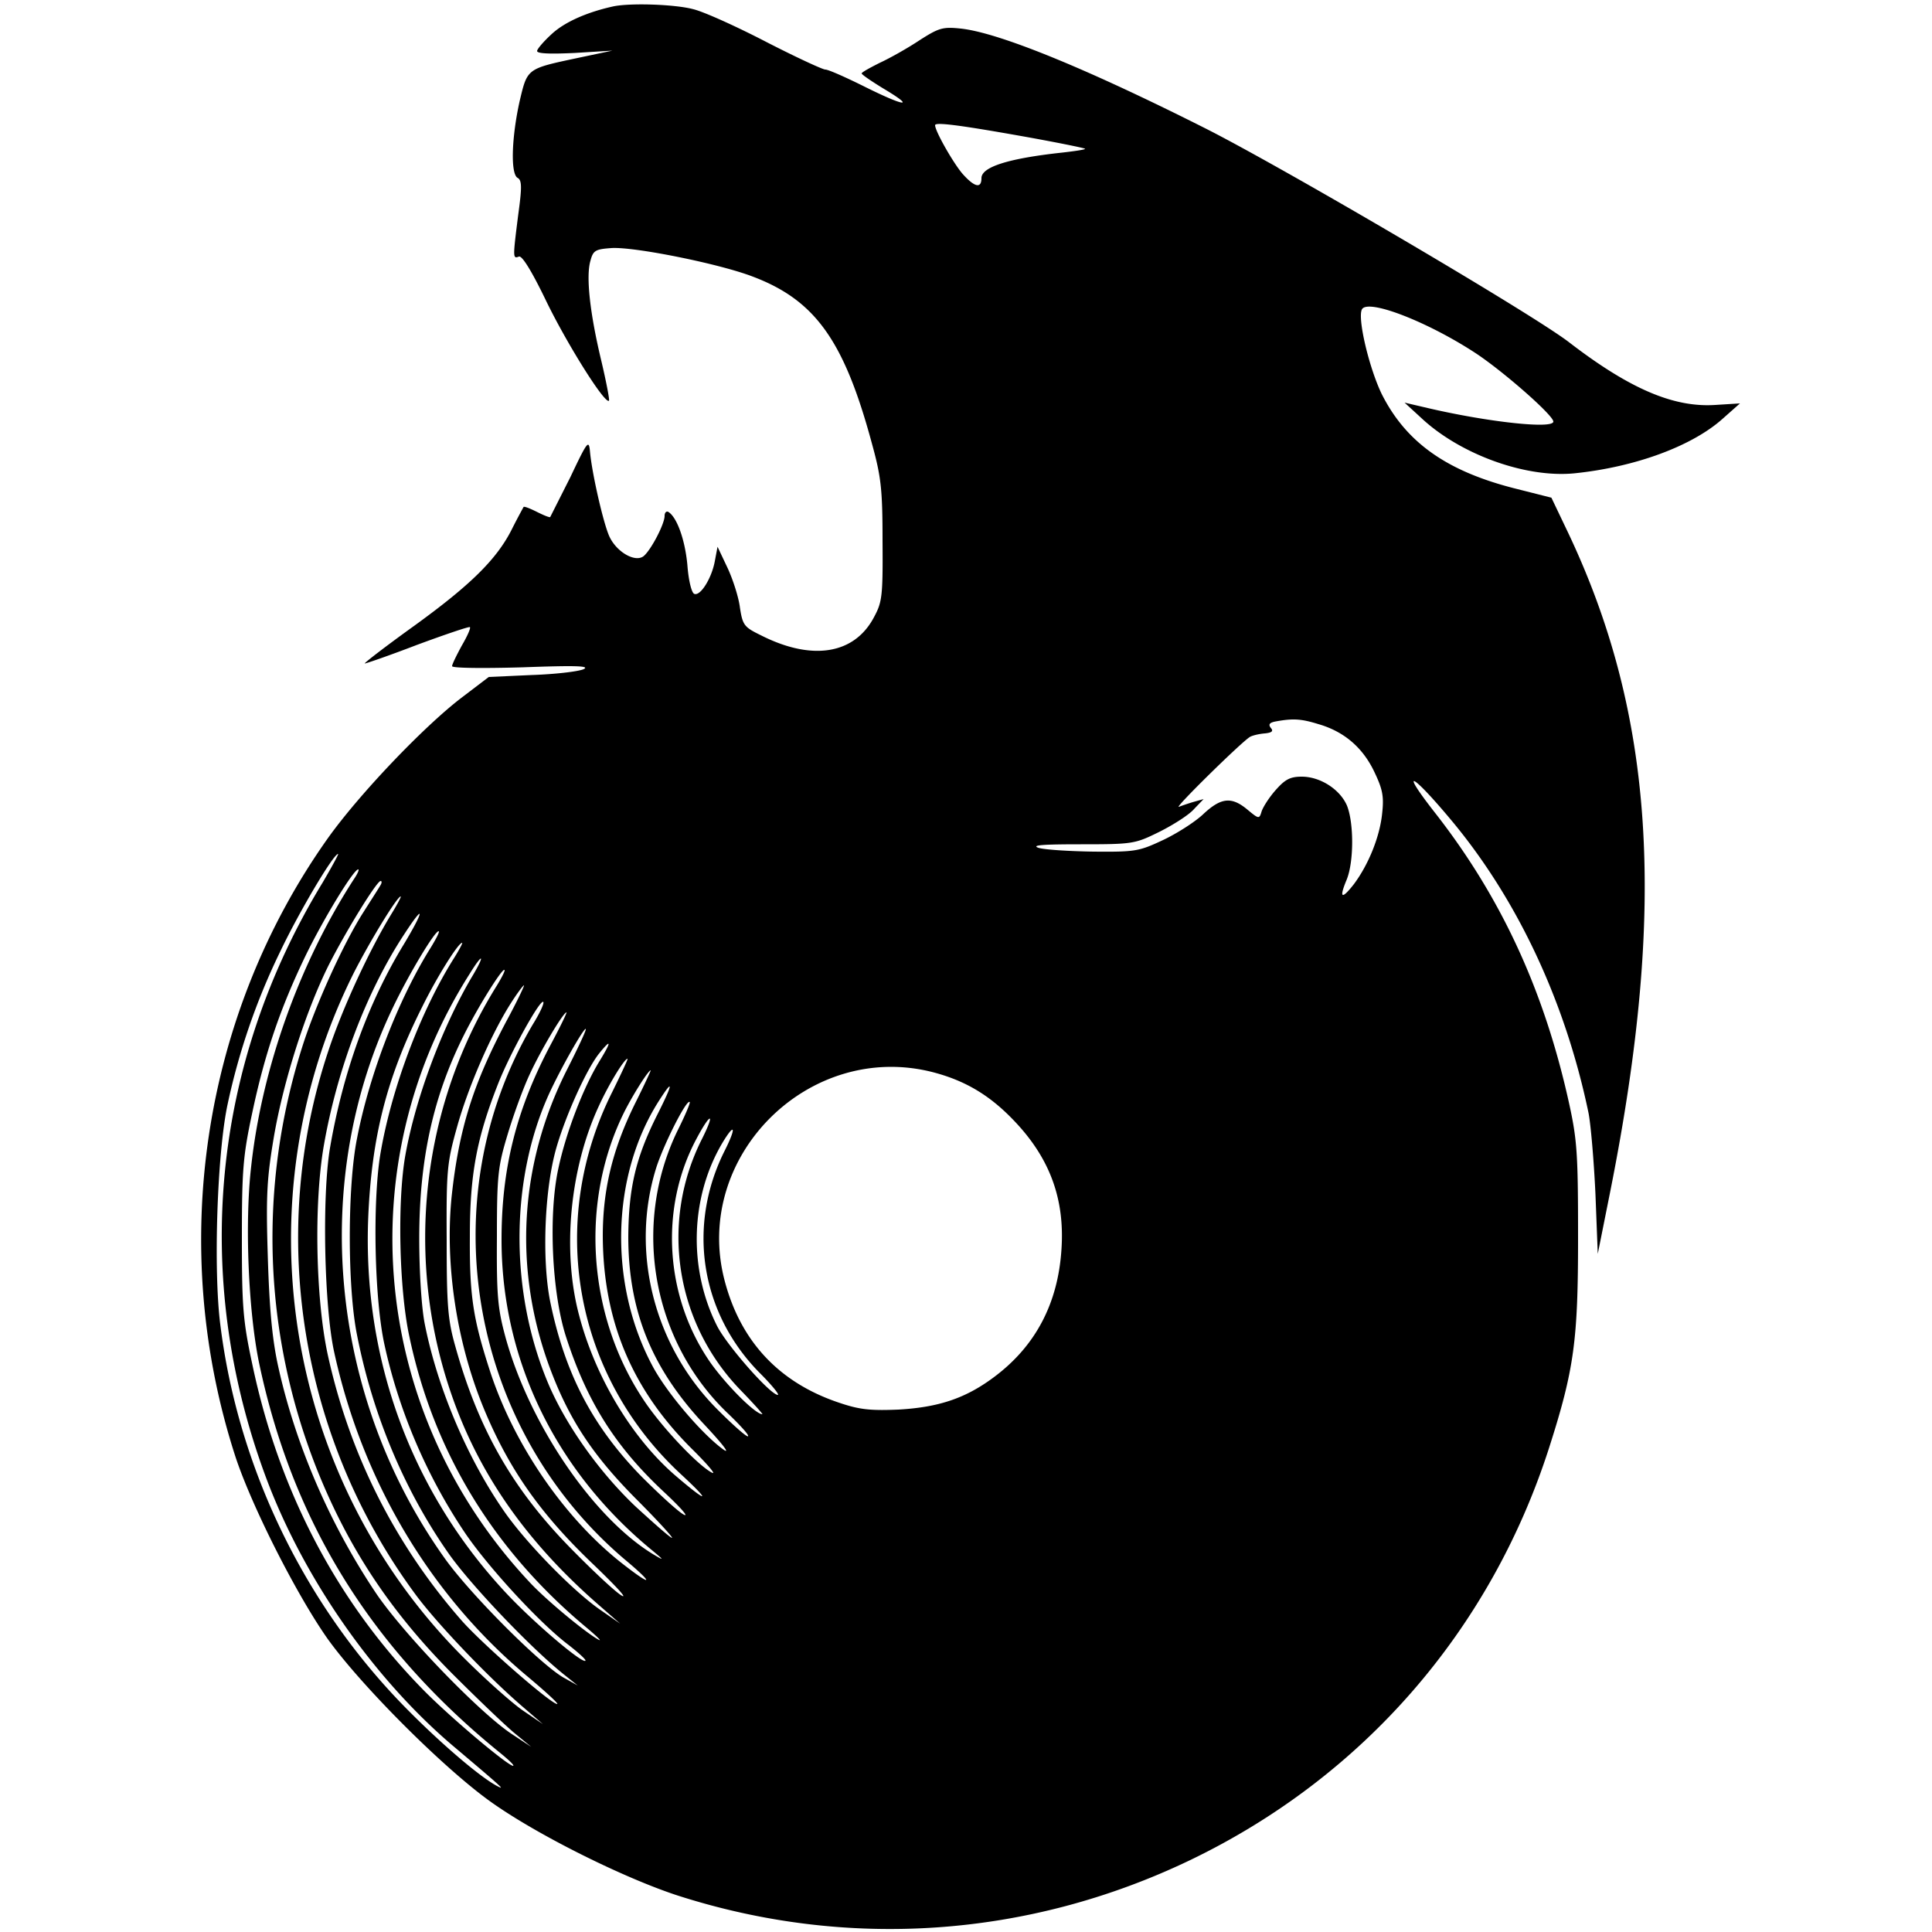 <svg xmlns="http://www.w3.org/2000/svg" width="666.667" height="666.667" viewBox="0 0 500 500" preserveAspectRatio="xMidYMid meet"><path d="M158.5 1.7c-6.7 1.5-12.3 4-15.6 7-2.2 2-3.9 4-3.9 4.5 0 .7 3.5.8 9.8.5l9.7-.6-9 1.9c-13.2 2.8-13 2.7-15 11.1-2.1 9.4-2.4 18.7-.6 19.9 1.2.6 1.2 2.4.2 9.7-1.4 11.1-1.4 11.3.2 10.7.8-.3 3.3 3.7 7.1 11.6 5.5 11.3 15.2 26.7 16.2 25.7.2-.2-.7-4.9-2-10.4-2.9-12.1-4-21.7-2.8-25.8.7-2.7 1.3-3 5.4-3.3 5.8-.4 27.7 4 36.4 7.3 16.3 6.1 23.8 16.5 31 43.1 2.4 8.7 2.8 11.8 2.8 25.4.1 14.3-.1 15.8-2.2 19.7-5.1 9.7-16.1 11.4-29.3 4.7-4.3-2.1-4.7-2.6-5.4-7.1-.3-2.6-1.8-7.3-3.2-10.3l-2.6-5.5-.7 3.7c-.8 4.4-3.7 9.1-5.3 8.5-.7-.2-1.5-3.4-1.8-7.4-.6-6.6-2.7-12.4-4.9-13.8-.5-.3-1 .1-1 1 0 2.1-3.5 8.8-5.4 10.4-2.2 1.8-7.2-1.1-9-5.3-1.6-3.8-4.4-16.2-4.9-21.6-.3-3.3-.6-3-5.1 6.5l-5.2 10.3c-.1.2-1.6-.4-3.4-1.3s-3.3-1.5-3.5-1.3c-.1.2-1.5 2.7-3 5.7-3.9 7.8-10.7 14.5-25.5 25.2-7.1 5.1-12.8 9.5-12.6 9.6.1.1 6.2-2 13.5-4.8 7.3-2.7 13.5-4.8 13.7-4.6.3.2-.7 2.4-2.1 4.8-1.3 2.4-2.5 4.8-2.5 5.3s7.6.6 18.3.3c13.5-.5 17.6-.4 15.7.5-1.4.6-7.4 1.3-13.5 1.5l-11 .5-7.1 5.4c-9.8 7.5-26.5 25-34.6 36.4C52.2 263 43.3 322.9 61 377.2c4.3 12.9 15.7 35.4 23.7 46.8 8.7 12.2 30.1 33.6 42.3 42.3 11.9 8.5 34.2 19.6 48.2 24.2 44 14.2 90.9 11 132.8-9.1 44.7-21.5 77.7-59.4 92.9-106.7 6.5-20.3 7.5-27.8 7.5-54.2 0-21.2-.2-25.2-2.2-34.4-6.4-29.4-17.6-53.7-34.7-75.6-9.5-12.1-6.3-10.7 4.2 1.9 17 20.4 29.4 46.8 35.4 75.6.6 3 1.4 12.5 1.8 21l.6 15.5 3.3-16.5c14.6-73.5 11.3-123.3-11.1-170.4l-4.2-8.8-9.1-2.3c-18-4.5-28.5-12-34.8-24.5-3.3-6.8-6.4-19.9-5.1-22 1.7-2.7 17.3 3.4 29.7 11.6 7.3 4.9 19.8 15.9 19.8 17.5 0 2-17.1.1-32.5-3.5l-6-1.4 4.9 4.5c10.1 9.1 26.6 15 39 13.8 15.7-1.6 30.5-7 38.5-14.2l4.4-3.9-6.4.4c-10.8.7-22.2-4.2-37.8-16.2-9.6-7.4-72.8-44.5-93.6-55.1-30.9-15.6-53.8-25-63.8-26.1-4.7-.5-5.7-.2-10.7 3-3 2-7.6 4.6-10.2 5.8-2.6 1.3-4.8 2.5-4.8 2.8s2.5 2 5.6 3.9c8.4 5 5.8 4.8-4.5-.3-5-2.5-9.7-4.6-10.5-4.6-.7 0-7.6-3.2-15.2-7.1-7.7-4-16.1-7.8-18.9-8.5-4.7-1.3-16.7-1.7-21-.7zm108 33.9c7.7 1.4 14.1 2.7 14.3 2.9s-2.5.6-6 1C261 41 254 43.2 254 46.1c0 2.7-1.7 2.4-4.7-.9C247 42.7 242 34 242 32.4c0-.9 7.2.1 24.5 3.2zm74.7 151.8c6.6 1.9 11.4 6 14.4 12.2 2.2 4.6 2.6 6.4 2.1 10.9-.6 6-3.5 13.2-7.3 18.3-3.2 4.1-3.9 3.7-1.9-1.1 1.9-4.6 1.9-14.7.1-19.2-1.8-4.2-6.9-7.5-11.7-7.5-3 0-4.3.7-6.7 3.4-1.7 1.9-3.3 4.4-3.7 5.6-.6 2-.7 2-3.7-.5-4.1-3.4-6.8-3.1-11.4 1.2-2.1 2-6.8 5-10.4 6.7-6.2 2.9-7.1 3.1-18 3-6.3-.1-12.8-.5-14.3-1-1.9-.7 1.5-.9 11-.9 13.5 0 14-.1 20.3-3.2 3.6-1.8 7.7-4.4 9-5.9l2.5-2.6-2.5.7c-1.4.4-3.1 1-3.9 1.3-1.5.6 16.2-16.8 18.4-18.1.7-.4 2.5-.8 3.9-.9 1.8-.2 2.2-.6 1.5-1.4-.7-.9-.4-1.4 1.3-1.7 4.4-.8 6.5-.7 11 .7zm-257.7 41c-28.7 47.1-33.9 102-14.8 153.6 9.7 26.2 27.9 52.3 48.5 69.8 12.8 10.8 13.4 11.4 11.8 10.6-4.3-2.1-14.6-10.9-23.5-19.9C79 415.8 61.6 380 57 342.7c-1.8-14.2-.8-44.3 1.9-56.9a172.55 172.55 0 0 1 13.6-39.5c4.9-10.3 13.8-25.3 15-25.3.2 0-1.6 3.3-4 7.4zm8.3-1.2c-14.2 21.8-24 49.1-26.8 74.7-1.7 14.8-.7 37.3 2 50.6 8.6 41.1 28.9 74 62.5 101.2 2.2 1.8 3.7 3.2 3.3 3.3-1.3 0-15.4-11.8-22.7-19.1-22.5-22.7-37.8-51.5-44.8-84.8-2.4-11.2-2.7-14.8-2.7-32.6s.3-21.4 2.7-32.6c3.2-15.1 7.2-26.9 13.7-40.4C83.6 238 91.5 225 92.7 225c.3 0-.1 1-.9 2.2zm6.6 2c-.4.7-2.4 3.8-4.3 6.8-5.2 8.1-12.5 24.2-15.9 35-11.4 36-10.1 74.1 3.8 109.2 8.1 20.3 19 36.8 35 52.9 6.3 6.3 13.5 13.2 16 15.3l4.5 3.7-5-3.3c-8.5-5.6-28.5-26.4-35.4-36.8-12-18-20.8-38.6-25.2-58.8-1.5-7-2.2-14.9-2.6-28.2-.5-15.9-.2-20.2 1.6-30.9 2.5-14.5 8.2-32.3 14.1-44.2 4.4-8.7 12.5-21.9 13.5-21.9.4 0 .3.6-.1 1.2zm3.1 7c-5.9 9.6-12.9 24.8-16.5 35.7-15.9 47.5-7.3 100.6 22.8 141.1 5.7 7.6 18.7 21.2 27.7 28.9l5 4.3-5-3.4c-2.7-1.8-9.7-8-15.5-13.8-46.5-46.4-58-118.2-28.4-177.3 4.3-8.4 11.2-19.7 12.1-19.7.2 0-.8 1.9-2.2 4.2zm3 8.2c-9.3 15.2-15.8 33.4-19.1 52.7-2.1 12.5-1.5 41.2 1.1 52.9 7.3 33.3 24.8 62.7 49.7 83.6 4.9 4.1 8.5 7.4 8 7.4-1.6 0-19.7-15.8-24.9-21.8-17.3-19.8-28.9-43.1-34.5-68.7-3.1-14.4-3.6-39-1-54 3.4-19.6 11-39.8 20.8-54.7 5.4-8.3 5.3-6.4-.1 2.6zm7 .8c-8.4 13.4-15.9 32.8-19.1 49.4-2.5 12.4-2.5 38.6 0 50.9 4.1 21 12.6 40.9 24.1 57.1 6 8.3 21 24 29.5 30.8l3.5 2.8-3.4-1.9c-5.8-3.1-24.4-21.7-31-31-29.9-41.9-35.1-97.9-13.2-143 4.1-8.5 10.6-19.3 11.6-19.3.4 0-.6 1.9-2 4.2zm6.1 2.6c-8.8 13.9-16.4 34.2-19.2 51.1-2 12.5-1.5 37.3 1.1 49.1 3.7 17 10.9 33.9 20.7 48.5 5.9 8.8 19.3 23.4 26.8 29.1 2.7 2.1 4.8 4 4.5 4.2-.8.8-13.4-9.9-20.5-17.5-24.6-26.3-37.2-60.7-35.7-97.3.9-20.9 4.8-36.2 14-54.5 3.8-7.7 9.3-16.5 10.3-16.5.2 0-.7 1.7-2 3.8zm4.3 5.4c-7.7 13.2-14.4 31.2-17 45.8-2.1 11.9-1.6 34.5 1 46.7 6.3 30.1 21.9 55.6 46.1 75.7 2.5 2.1 3.8 3.4 3 3-3.1-1.6-13.8-10.4-18.1-15.1-40.6-43.4-46.9-107.5-15.4-157.2 3.7-6 4.1-5 .4 1.1zm6.6 2c-20.6 33.1-24.2 74.8-9.6 111.2 7.3 18.2 19.1 34.2 36.1 49l5.5 4.8-4.9-3.4c-6.9-4.7-18.9-16.9-24.8-25.2-9.7-13.8-17.6-32.3-20.9-49.1-.8-4.1-1.4-13.2-1.4-22 0-20.4 3.6-36.8 11.6-52.7 3.6-7.2 9.6-16.8 10.4-16.8.4 0-.6 1.9-2 4.2zm2.6 9c-8.6 16.2-12.3 27.8-14.2 45.3-1.8 17.5 1.2 37.8 8.3 55 6.5 15.7 14.7 27.4 28.6 40.6 5.3 5.1 8.6 8.6 7.2 7.9s-7.2-6.1-13-12c-15.3-15.5-24.2-31.1-30.2-52.7-1.9-6.7-2.2-10.5-2.2-27.3-.1-18.3.1-20.1 2.7-29.4 2.9-10.4 8.8-23.9 13.8-31.8 1.7-2.7 3.3-4.8 3.5-4.8s-1.8 4.2-4.5 9.2zm6.8.9c-26.8 45.4-16.4 104.9 24.4 139 7 5.9 6.4 6.5-.8.9-15.3-11.8-28.6-31.2-34.8-50.5-4.3-13.3-5.2-19.3-5.1-34.5 0-15.9 1.7-25.3 7.3-39.5 3-7.7 10.9-22 11.7-21.2.3.3-.9 2.9-2.7 5.8zm4.7 5.1c-9 16.9-12.9 32.4-12.8 51.3.2 30.6 14 59.1 38.7 79.5 3.4 2.8 3.5 3 .8 1.4-15.7-9.4-32.3-33.8-38.5-56.4-2-7.4-2.3-10.7-2.2-26 0-16.1.3-18.2 2.8-26.5 1.5-5 4-11.9 5.7-15.5 2.9-6.3 8.7-16 9.5-16 .2 0-1.6 3.7-4 8.2zm3.9 7.1c-12 24.1-13.6 50.7-4.5 75.9 5 13.7 11.1 23.1 22.5 34.6 5.6 5.6 9.8 10.2 9.4 10.2s-4.6-3.7-9.4-8.1c-9.5-9-18.1-21.2-22.6-31.8-10-23.7-9.9-52.6.1-74.8 3.1-6.8 9.2-17.5 9.6-17 .2.2-2.1 5.1-5.1 11zm8.6-2.6c-4.1 6.7-8.6 18.3-10.6 27.7-2.6 11.9-1.7 32.2 2 43.6 5.4 16.7 12.7 28.3 25.2 40 4.3 4 6.7 6.7 5.3 6s-6.3-5.2-11-9.9c-12.7-13-19.8-26.7-23.6-45.2-2.2-10.9-1.5-29.2 1.6-39.9 2.4-8.3 7.7-20.1 11-24.3 3.3-4.1 3.3-3.2.1 2zm3.4 7.8c-17 33.8-9.9 73.5 17.8 99.1 8 7.4 6.9 7.5-1.6.2-11.1-9.6-20.6-25.3-24.8-41.3-4.5-16.7-2.4-38.2 5.1-54.3 2.6-5.7 6.6-12.2 7.4-12.2.2 0-1.6 3.8-3.9 8.5zm83-5c8.4 2.2 14.7 6 20.9 12.5 9.3 9.7 13.2 20.3 12.3 33.4-.9 13.8-6.6 24.8-17.2 32.8-7.4 5.6-14.4 8-25 8.6-7.4.3-10.1 0-15.4-1.8-15.5-5.2-25.5-15.9-29.6-31.7-8.3-32 21.9-62.1 54-53.8zm-77.2 8.2c-5.8 11.8-8.3 22.2-8.3 34.2.1 22 7.6 39.9 23.5 55.5 3.8 3.8 6 6.4 4.7 5.7-3.6-1.9-12.7-11.5-17.3-18.3-14.9-21.9-17-51.8-5.2-75.3 2.3-4.5 6.1-10.5 6.7-10.5.1 0-1.7 3.9-4.1 8.7zm5.7 3c-5.5 11-7.3 18.8-7.4 31.3 0 19.2 6 34.1 19.7 48.7 4.5 4.8 6.8 7.7 5 6.5-5.5-3.9-15-15-18.6-22-11.2-21.2-10.5-48.8 1.7-68.1 4-6.3 3.9-4.9-.4 3.6zm5.4 3.8c-12 24.6-6.6 54.8 13.2 73.5 3 2.9 5.3 5.4 5 5.7s-3.8-2.8-7.9-6.9c-16.5-16.5-22.7-41-15.8-62.8 2-6.1 7.8-17.6 8.6-16.8.2.2-1.2 3.5-3.1 7.3zm6.3 2.2c-10.9 21.5-7 47.4 9.8 64.9 3.4 3.5 6 6.4 5.8 6.4-1.8 0-9.2-7.4-13.4-13.3-11.8-16.9-13.3-39.9-3.7-57.9 3.7-7 5-7.1 1.5-.1zm5.9 3c-9.9 19.6-6.3 42.2 9.1 57.7 3.1 3.1 5.1 5.6 4.6 5.6-1.9 0-13.1-12.7-15.7-17.8-7.5-14.8-7-33.4 1.4-47.5 3.2-5.3 3.6-4 .6 2z"/></svg>